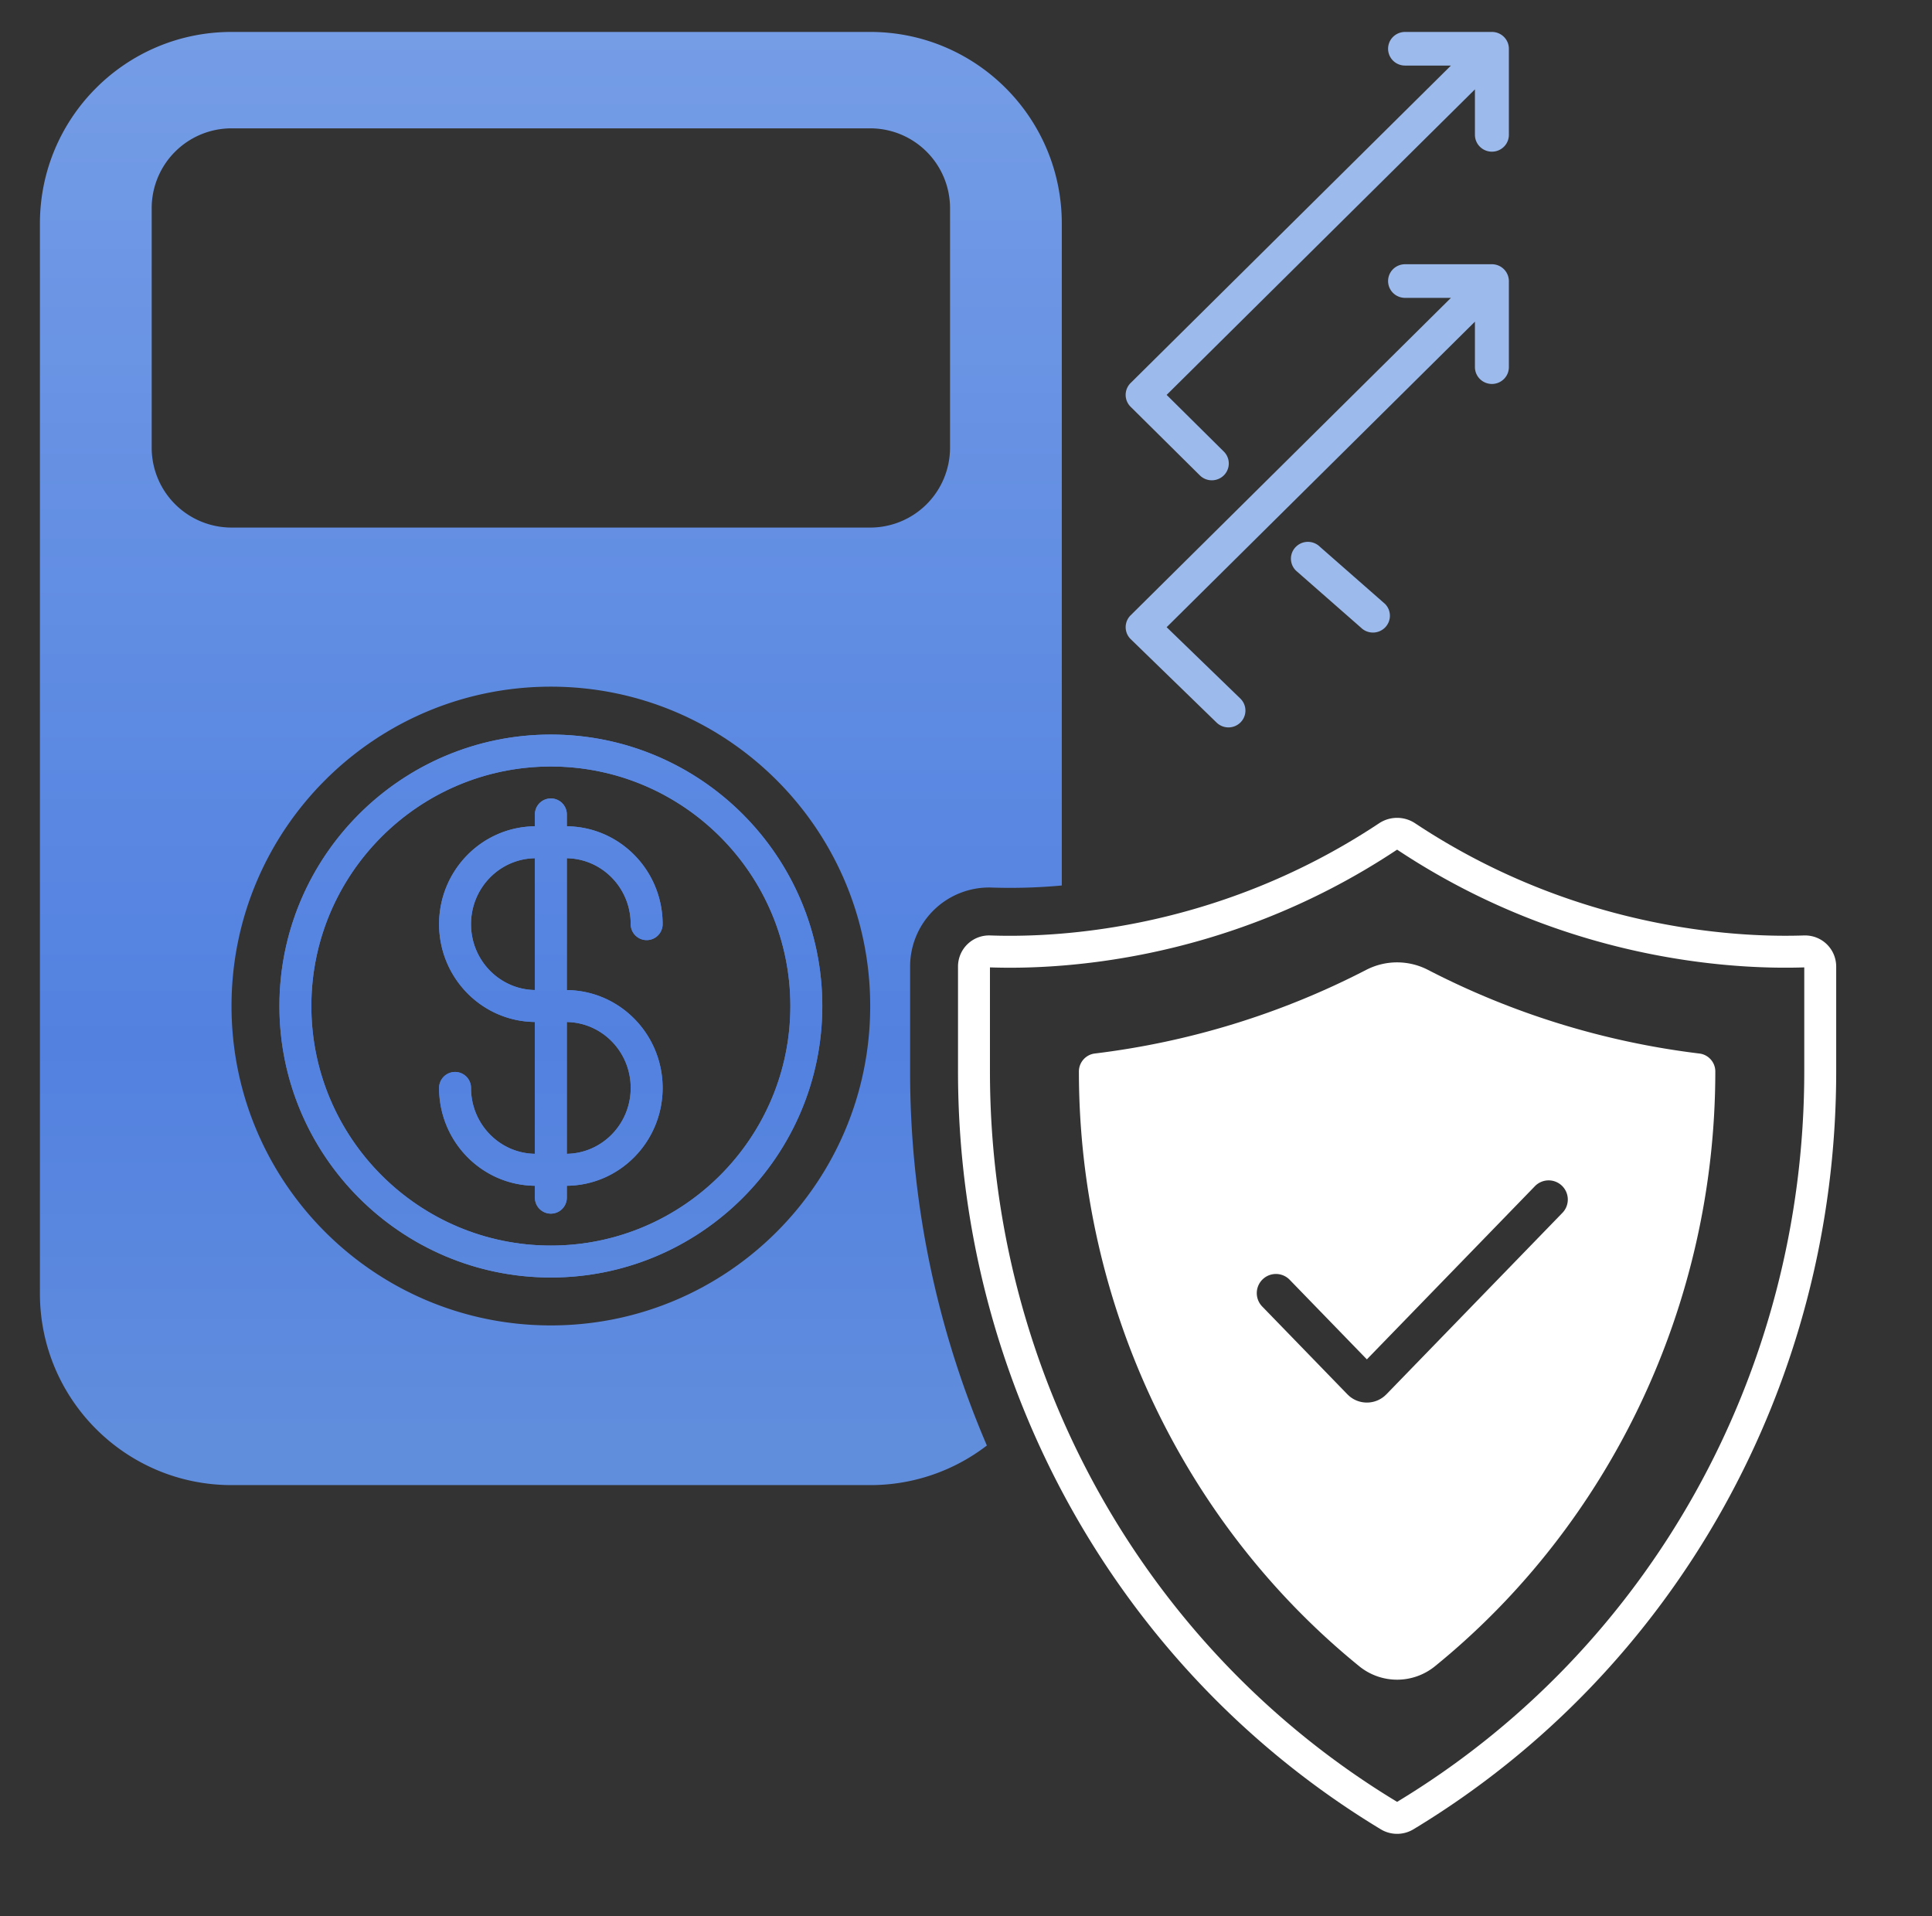 <svg xmlns="http://www.w3.org/2000/svg" width="121" height="120" fill="none" viewBox="0 0 121 120">
  <rect x="0" y="0" width="121" height="120" fill="#333333" stroke="none"/>
  <path fill="url(#a)" d="M49.5 63c0 8.27-6.731 15-15 15-8.27 0-15-6.73-15-15s6.73-15 15-15v-2c-9.374 0-17 7.626-17 17 0 9.374 7.626 17 17 17 9.374 0 17-7.626 17-17 0-9.374-7.626-17-17-17v2c8.269 0 15 6.73 15 15Z"/>
  <path fill="url(#b)" d="M39.5 68.128c0-2.27-1.797-4.093-4-4.127v8.254c2.203-.034 4-1.856 4-4.127Zm0-10.256c0-2.27-1.797-4.094-4-4.128v8.257c3.33.034 6 2.776 6 6.127s-2.669 6.093-6 6.127V75a1 1 0 0 1-2 0v-.745c-3.332-.034-6-2.776-6-6.127a1 1 0 0 1 2 0c0 2.27 1.797 4.093 4 4.127v-8.257c-3.331-.034-6-2.775-6-6.126 0-3.351 2.668-6.094 6-6.128V51a1 1 0 1 1 2 0v.744c3.331.034 6 2.777 6 6.128a1 1 0 0 1-2 0Zm-10 0c0 2.27 1.797 4.092 4 4.126v-8.254c-2.203.034-4 1.858-4 4.128Z"/>
  <path fill="url(#c)" fill-rule="evenodd" d="M14.5 2h40c6.627 0 12 5.373 12 12v41.451a35 35 0 0 1-4.368.13A4.946 4.946 0 0 0 57 60.538v6.56a59.194 59.194 0 0 0 4.807 23.422A11.947 11.947 0 0 1 54.5 93h-40c-6.627 0-12-5.373-12-12V14c0-6.627 5.373-12 12-12Zm40 6.037h-40a5 5 0 0 0-5 5v15a5 5 0 0 0 5 5h40a5 5 0 0 0 5-5v-15a5 5 0 0 0-5-5ZM34.5 83c11.046 0 20-8.954 20-20s-8.954-20-20-20-20 8.954-20 20 8.954 20 20 20Z" clip-rule="evenodd"/>
  <path fill="url(#d)" fill-rule="evenodd" d="M34.5 46c-9.374 0-17 7.626-17 17 0 9.374 7.626 17 17 17 9.374 0 17-7.626 17-17 0-9.374-7.626-17-17-17Zm0 32c8.269 0 15-6.73 15-15s-6.731-15-15-15c-8.27 0-15 6.73-15 15s6.73 15 15 15Zm1-24.256c2.203.034 4 1.857 4 4.128a1 1 0 0 0 2 0c0-3.351-2.669-6.094-6-6.128V51a1 1 0 0 0-2 0v.744c-3.332.034-6 2.777-6 6.128s2.669 6.092 6 6.126v8.257c-2.203-.034-4-1.856-4-4.127a1 1 0 0 0-2 0c0 3.351 2.668 6.093 6 6.127V75a1 1 0 1 0 2 0v-.745c3.331-.034 6-2.776 6-6.127s-2.67-6.093-6-6.127v-8.257Zm0 10.257c2.203.034 4 1.856 4 4.127 0 2.27-1.797 4.093-4 4.127V64Zm-6-6.129c0 2.27 1.797 4.092 4 4.126v-8.254c-2.203.034-4 1.858-4 4.128Z" clip-rule="evenodd"/>
  <path fill="#9CBAEC" d="M81.162 35.73a1.045 1.045 0 0 1 0-1.489 1.065 1.065 0 0 1 1.159-.228c.129.053.246.13.345.228l4.077 3.577a1.048 1.048 0 0 1-.005 1.485 1.068 1.068 0 0 1-1.498.005l-4.078-3.577ZM94.5 3.054v5.39c0 .28-.112.548-.311.745a1.068 1.068 0 0 1-1.503 0 1.048 1.048 0 0 1-.312-.745V5.596L73.066 24.729l3.581 3.549a1.048 1.048 0 0 1 0 1.49 1.068 1.068 0 0 1-1.503 0l-4.333-4.294a1.045 1.045 0 0 1 0-1.49l20.06-19.878h-2.873c-.282 0-.553-.11-.752-.308a1.048 1.048 0 0 1 0-1.49c.2-.197.47-.308.752-.308h5.44c.281 0 .552.111.75.308.2.198.312.466.312.745Z"/>
  <path fill="#9CBAEC" d="M87.998 18.653c-.282 0-.553-.11-.752-.308a1.048 1.048 0 0 1 0-1.49c.2-.197.47-.308.752-.308h5.44A1.063 1.063 0 0 1 94.5 17.6v5.39c0 .28-.112.548-.311.745a1.068 1.068 0 0 1-1.503 0 1.048 1.048 0 0 1-.312-.745v-2.847L73.066 39.276l4.627 4.48a1.048 1.048 0 0 1-.004 1.486 1.068 1.068 0 0 1-1.499.004l-5.379-5.226a1.045 1.045 0 0 1 0-1.489l20.06-19.878h-2.873Z"/>
  <path fill="#fff" d="M113 67.098c0 18.903-9.723 36.203-25.5 45.738C71.723 103.301 62 86.001 62 67.098V60.58c3.453.117 14.4-.004 25.48-7.361a.036.036 0 0 1 .02-.005c.01 0 .017.003.02.005 11.035 7.325 22.032 7.473 25.48 7.361v6.517Zm2-6.56c0-1.12-.91-1.995-2.025-1.958-3.216.108-13.768-.003-24.349-7.026a2.042 2.042 0 0 0-2.252 0c-10.626 7.056-21.129 7.139-24.348 7.026A1.946 1.946 0 0 0 60 60.537v6.56c0 19.596 10.083 37.555 26.477 47.457l.12.067a1.982 1.982 0 0 0 1.926-.067C104.917 104.652 115 86.693 115 67.098v-6.56Z"/>
  <path fill="#fff" fill-rule="evenodd" d="M106.432 65.974c.567.068.997.55.997 1.124 0 14.609-6.586 28.334-17.556 37.244a3.761 3.761 0 0 1-4.746 0c-10.97-8.91-17.556-22.635-17.556-37.243 0-.575.43-1.057.997-1.126a50.198 50.198 0 0 0 17-5.239 4.216 4.216 0 0 1 3.864.001 50.212 50.212 0 0 0 17 5.239ZM86.697 87.436a1.7 1.7 0 0 1-2.18 0l-.13-.121-5.32-5.484a1.2 1.2 0 1 1 1.723-1.67l4.816 4.965L96.103 74.31a1.2 1.2 0 1 1 1.722 1.67L86.827 87.317l-.13.12Z" clip-rule="evenodd"/>
  <defs>
    <linearGradient id="a" x1="34.5" x2="34.5" y1="2" y2="93" gradientUnits="userSpaceOnUse">
      <stop stop-color="#759DE6"/>
      <stop offset=".697" stop-color="#5281E0"/>
      <stop offset=".966" stop-color="#618DDD"/>
    </linearGradient>
    <linearGradient id="b" x1="34.5" x2="34.5" y1="2" y2="93" gradientUnits="userSpaceOnUse">
      <stop stop-color="#759DE6"/>
      <stop offset=".697" stop-color="#5281E0"/>
      <stop offset=".966" stop-color="#618DDD"/>
    </linearGradient>
    <linearGradient id="c" x1="34.5" x2="34.5" y1="2" y2="93" gradientUnits="userSpaceOnUse">
      <stop stop-color="#759DE6"/>
      <stop offset=".697" stop-color="#5281E0"/>
      <stop offset=".966" stop-color="#618DDD"/>
    </linearGradient>
    <linearGradient id="d" x1="34.5" x2="34.5" y1="2" y2="93" gradientUnits="userSpaceOnUse">
      <stop stop-color="#759DE6"/>
      <stop offset=".697" stop-color="#5281E0"/>
      <stop offset=".966" stop-color="#618DDD"/>
    </linearGradient>
  </defs>
</svg>
